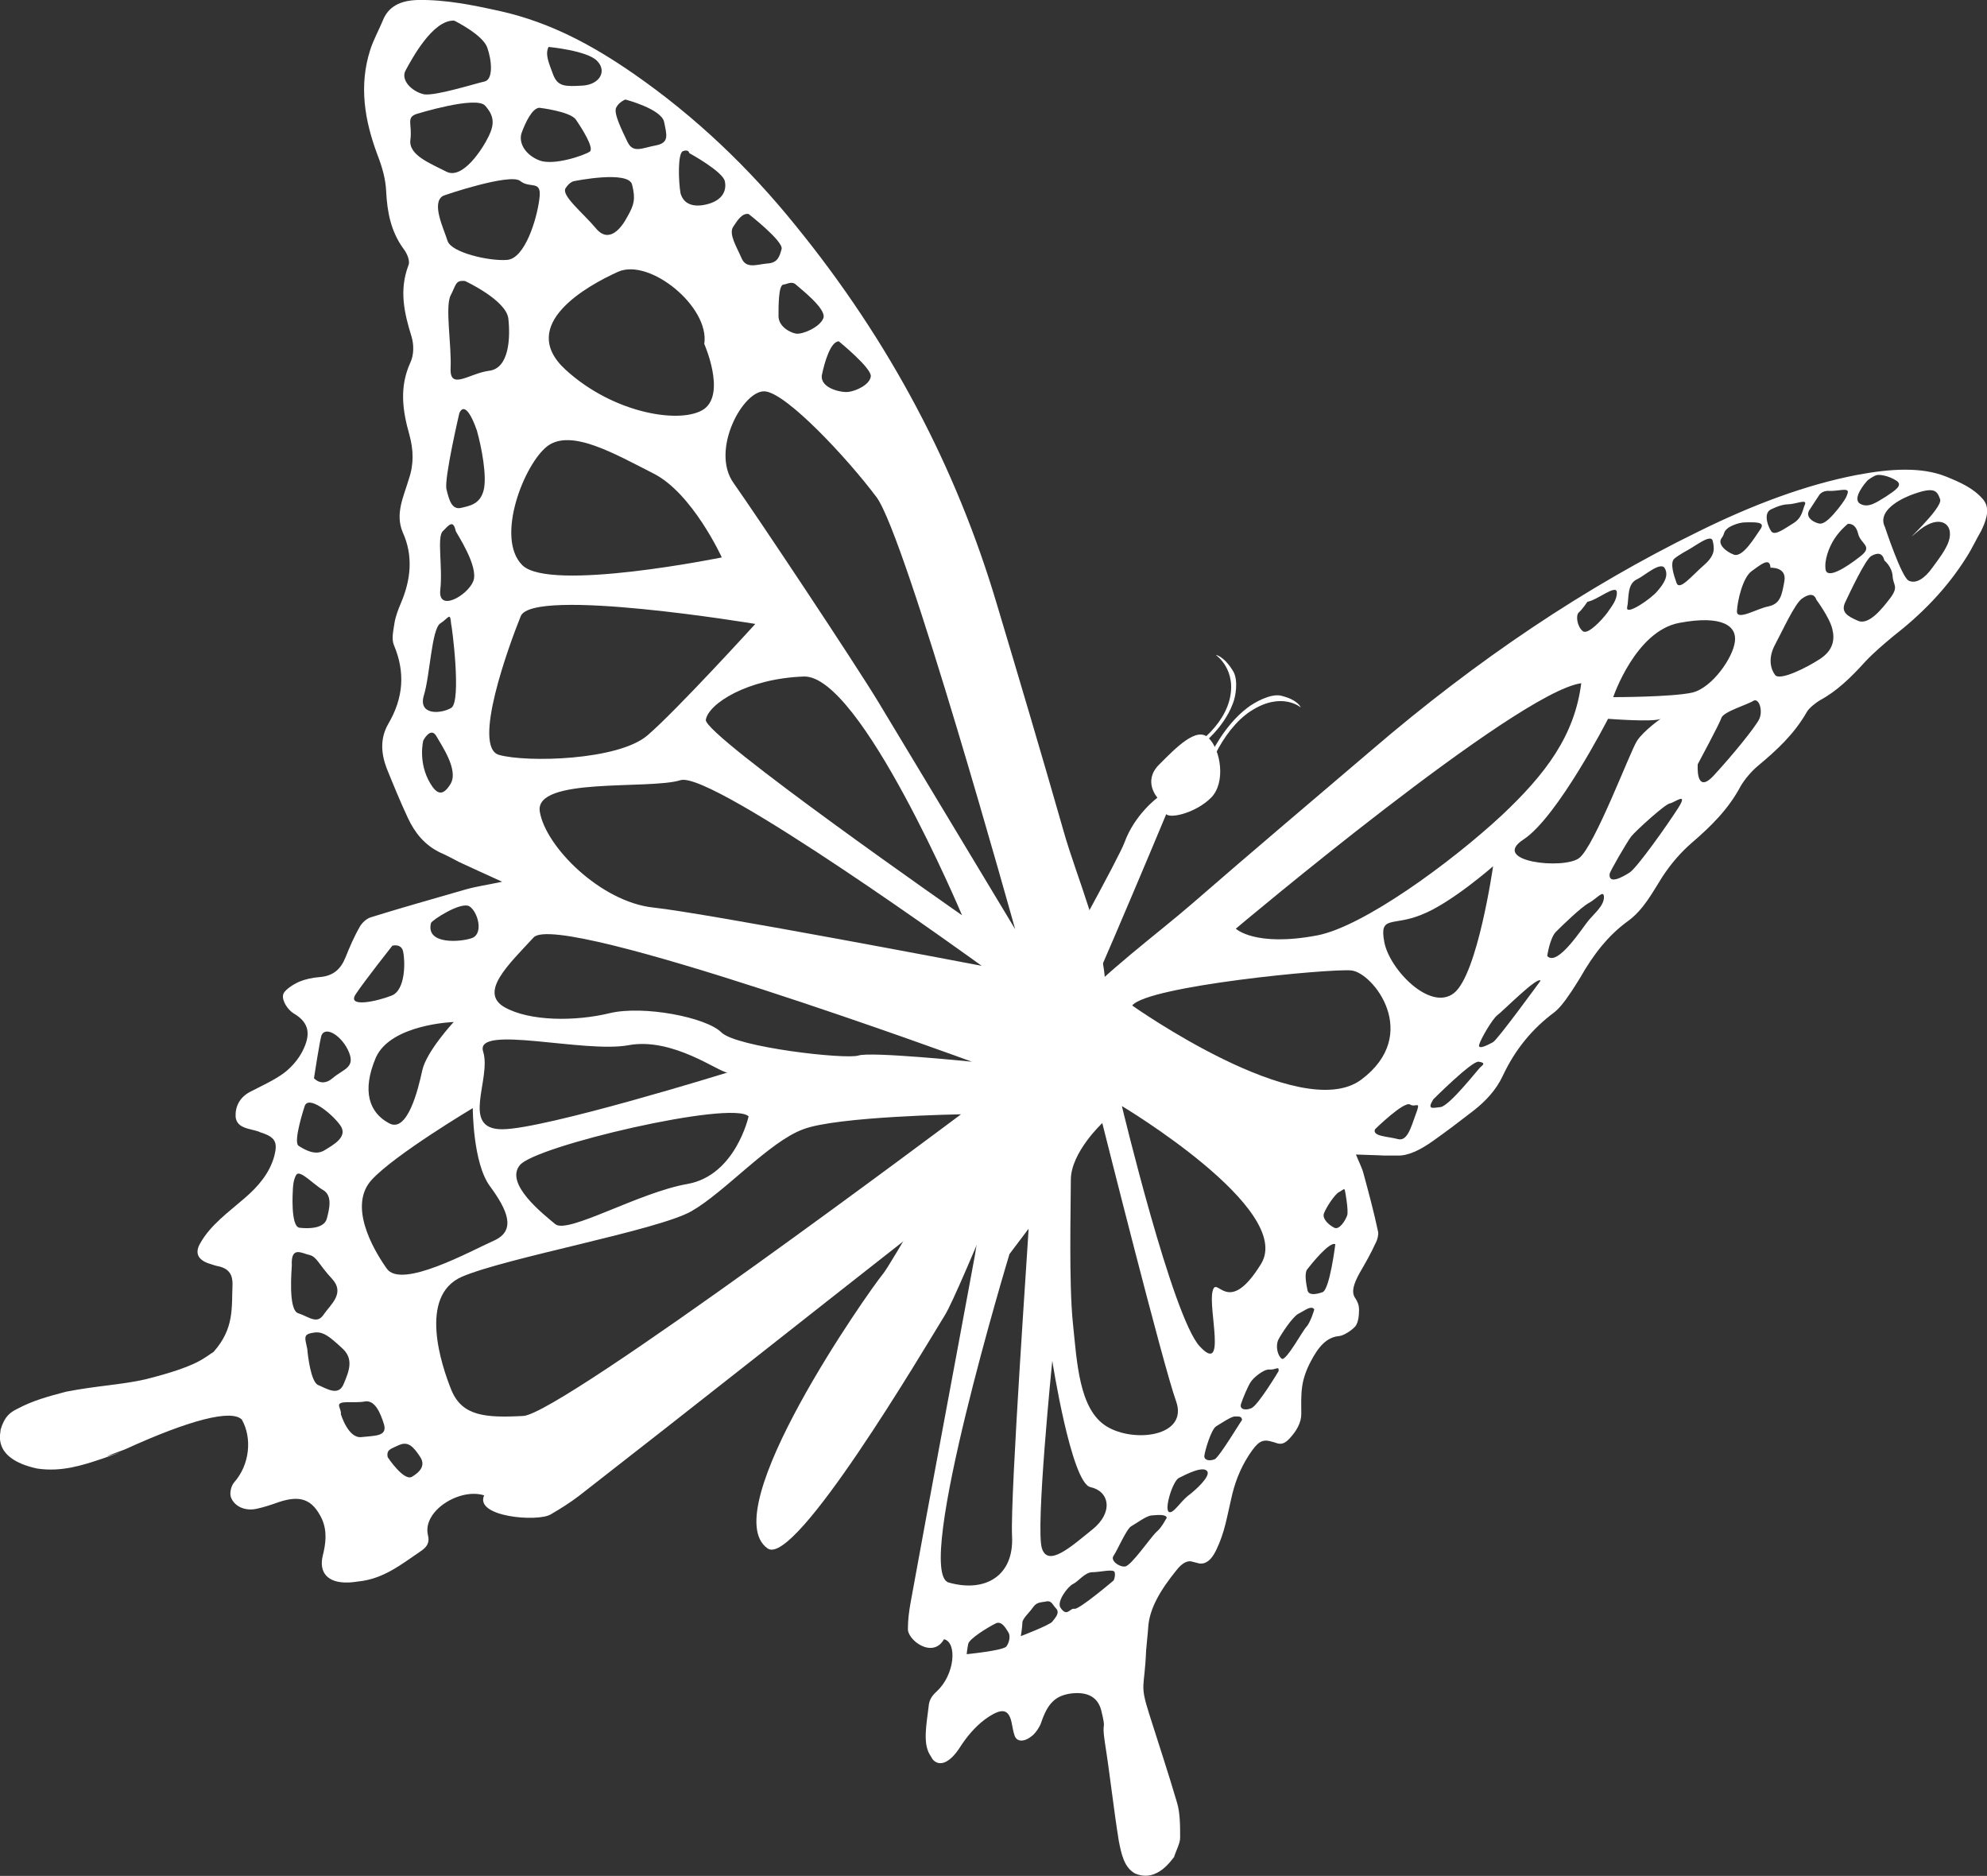 <?xml version="1.0" encoding="utf-8"?>
<!-- Generator: Adobe Illustrator 25.3.1, SVG Export Plug-In . SVG Version: 6.00 Build 0)  -->
<svg version="1.1" id="Layer_1" xmlns="http://www.w3.org/2000/svg" xmlns:xlink="http://www.w3.org/1999/xlink" x="0px" y="0px"
	 viewBox="0 0 385.4 363.8" style="enable-background:new 0 0 385.4 363.8;" xml:space="preserve">
<rect x="0" y="0" width="385.4" height="363.8" fill="#333333" stroke="none"/>
<style type="text/css">
	.st0{fill-rule:evenodd;clip-rule:evenodd;fill:#FFFFFF;}
	.st1{fill:#FFFFFF;}
</style>
<g id="text">
	<path class="st0" d="M384.6,96.8c-1.9-2.2-4.5-3.3-7.2-4.4c-4.8-1.9-10.8-1.5-17.2-0.3c-9.9,1.9-20.3,5.8-30.8,11
		c-21.9,10.7-43,24.9-63.4,42.4c-11.6,9.9-23.1,19.6-34.6,29.6c-6.9,6-17.2,13.5-23.5,20.7l-0.5,0.5c-5.2,9.5-10.4,19.1-15.6,28.7
		c0.2-0.4-2,14.3-2.7,18.4c-4.2,22.8-8.5,45.5-12.5,67.5c-0.3,1.7-0.5,3.3-0.5,4.9c-0.2,2.2,4.8,6,7,2.1c2.6,0.6,2.1,6.9-1.4,10.1
		c-1.2,1.1-1.5,1.9-1.6,3.1c-0.4,3.3-1.1,6.9,0.2,9.1c0.2,0.3,0.4,0.7,0.6,1c1.3,1.5,3.3,0.7,5.2-2.2c1.4-2.2,3-4.1,5-5.6
		c3.1-2.2,4.5-2.1,5.1,0.6c0.2,0.9,0.3,1.8,0.6,2.6c0.4,1.2,1.8,1.3,3.3,0.1c0.7-0.5,1.5-1.7,1.8-2.5c1.3-3.9,2.8-5.4,6-5.8
		c2.9-0.3,5,0.6,5.7,3.3c1.1,4.5,0,1.5,0.7,6.2c1,6.3,1.7,12.9,2.7,19.1c0.5,2.5,1,5.1,3.1,6.3c4.5,2,7.4-3.1,7.6-3.1
		c0.4-1.3,1.2-2.7,1.2-3.8c0-2.4,0-4.8-0.6-6.8c-1.7-5.8-3.6-11.5-5.4-17.2c-1.9-6-0.9-4.8-0.6-12.3c0.1-1.4,0.3-2.9,0.4-4.4
		c0.2-3.8,2.5-7.5,5.5-11.2c1.1-1.4,2.2-2,3.2-1.6c0.4,0.1,0.8,0.2,1.2,0.3c1.3,0.2,2.4-0.7,3.3-2.6c1.7-3.5,2.1-6.6,2.9-9.9
		c0.6-2.8,1.6-5.7,3.5-8.6c1.6-2.4,2.4-3,4.1-2.6c0.2,0.1,0.4,0.1,0.7,0.2c0.9,0.3,1.7,0.7,3-0.7c1.4-1.5,2.3-3.1,2.3-4.8
		c0-1.8-0.1-3.6,0.2-5.5c0.2-1.4,0.8-3.1,1.6-4.6c1.5-2.9,3.1-4.8,5.6-5c0.8-0.1,2.3-1,3.1-1.9c0.6-0.8,0.7-2.2,0.7-3.2
		c0-0.9-0.3-1.6-0.7-2.2c-0.9-1.2-0.3-2.9,0.8-4.9c1.1-1.9,2.2-3.8,3.1-5.8c0.4-0.7,0.6-1.7,0.5-2.2c-0.8-3.8-1.8-7.5-2.8-11.2
		c-0.3-1.2-0.9-2.3-1.5-3.8c2.1,0.1,3.8,0.1,5.5,0.2c0.8,0,1.7,0,2.5,0c2.1,0.1,4.5-1.1,6.9-2.8c2.7-1.9,5.3-3.9,7.9-5.9
		c2.3-1.8,4.4-4,5.7-6.8c2.4-5.1,5.7-9.1,10-12.3c1-0.8,2-2.1,2.8-3.3c0.8-1.1,1.5-2.3,2.2-3.4c2.5-4.4,5.4-8.2,9.3-11
		c3-2.2,4.7-5.5,6.6-8.5c1.7-2.6,3.6-4.8,5.8-6.7c3.6-3.1,7-6.4,9.4-10.9c0.8-1.4,2.2-3,3.4-4c3.6-3,7-6.1,9.5-10.5
		c0.5-0.8,1.7-1.7,2.5-2.2c3.2-1.7,6-4.4,8.8-7.5c1.7-1.8,3.6-3.4,5.4-4.9c5.4-4.2,10.3-9.1,14.2-15.3c1.1-1.7,1.9-3.5,2.9-5.2
		C385.8,99.8,385.7,98.1,384.6,96.8z M362.3,93.1c0,0,0.8-0.6,1.5-0.9s2.6,0.1,4,1s-0.2,1.9-2,3.1c-1.8,1.1-3.4,2.3-5,1.4
		C359.1,96.7,361.9,93.5,362.3,93.1z M360.4,103.5c0.5,2.1,3.1,2.4,0.3,4.5c-2.7,2.1-6.2,4.3-6.6,2.5c-0.3-1.8,0.6-4.3,1.7-6
		c1.1-1.7,2.6-2.9,2.6-2.9S359.9,101.3,360.4,103.5z M350.9,99c0.7-1.1,1.9-2.9,1.9-2.9s0.5-1,2-0.9c1.6,0.1,3.8-0.7,3.6,0.3
		s-0.9,1.9-1.9,3.2c-1,1.2-2.6,3.2-3.8,2.8C351.5,101.2,350.2,100.2,350.9,99z M343.3,98.9c0,0,2-1.1,3.5-1.1s3.7-1.1,3.3,0
		c-0.5,1.1-0.5,2.6-2.3,3.7s-3.5,2.4-4.2,1.6C343,102.3,342,99.8,343.3,98.9z M333.9,104.4c0.8-1.1,0.2-1.2,1.4-2.1c0,0,1.6-1,3.3-1
		s4-0.2,2.8,1.4c-1.1,1.6-3.3,5.3-5,4.9C334.7,107,333.1,105.5,333.9,104.4z M324.8,108.3c1-0.8,2.7-1.7,2.7-1.7
		c1.6-0.9,4.4-3.1,4.7-1.7s0.6,2.7-1.7,4.7s-4.7,5-5.3,3.5C324.7,111.7,323.8,109.1,324.8,108.3z M317.6,112.3
		c1.3-0.6,4.5-3.5,5.3-2.1s-0.1,2.9-1.4,4.4c-1.2,1.5-6.2,4.9-5.9,3.2C316,116,315.5,113.2,317.6,112.3z M306.2,118.8
		c0.7-0.6,1.7-2.1,1.7-2.1c1.9-0.3,5.5-3.4,5.7-1.9c0.1,1.5-1,2.8-1.9,4.1c-0.9,1.2-3.7,4.3-4.7,3.5
		C305.9,121.5,305.6,119.4,306.2,118.8z M311.9,139.4c0,0,8.9,0.7,10.2,0c0,0-3.3,2.3-4.6,4.3s-8.2,20.4-11.2,22.7
		c-3,2.3-17.4,0.7-10.8-3.6C302.1,158.5,311.9,139.4,311.9,139.4z M306.7,132.5c-1.3,10.2-6.9,17.6-15.4,25.6
		c-9.9,9.2-26.9,21.6-35.8,23.3c-12.1,2.3-15.8-1.3-15.8-1.3S294.2,134.2,306.7,132.5z M289.6,168c0,0-3,21-7.6,24.6
		s-12.5-4.6-13.5-9.9s1.6-3,7.2-5.3C281.4,175.2,289.6,168,289.6,168z M232.7,261.1c-5.3-5.7-15.1-46.6-15.1-46.6s33.5,20,27,30.6
		s-8.6,2-9.4,5.3C234.3,253.7,238,266.8,232.7,261.1z M207.7,228.8c0-5.3,6.1-11,6.1-11s11.8,47,14.3,53.9s-8.2,8.2-13.5,4.9
		c-5.3-3.3-5.7-12.3-6.5-20C207.3,248.8,207.7,234.1,207.7,228.8z M204.1,263.9c0,0,3.7,23.7,7.4,24.5s4.5,4.9,0.4,8.2
		c-4.1,3.3-8.6,7.4-9.8,3.7C200.8,296.6,204.1,263.9,204.1,263.9z M195.2,319.3c-0.6,0.8-7.7,1.5-7.7,1.5s0.1-1.1,0.3-2
		c0.2-1,3.8-3.2,5.2-3.9c1.3-0.8,2.2,1.1,2.6,1.7S195.8,318.5,195.2,319.3z M196.3,297.9c0.4,7.8-5.3,11-12.3,9
		c-6.9-2,11.8-63.7,11.8-63.7l3.7-4.9C199.6,238.2,195.9,290.1,196.3,297.9z M204.1,314.5c-0.6,0.7-6.1,2.8-6.1,2.8s0.3-1.8,0.3-2.6
		s1.3-1.9,2-2.9s1.2-1,2.5-1.2c1.2-0.3,1.3,0.6,2.1,1.4C205.6,312.9,204.6,313.8,204.1,314.5z M216,306.5c0,0-6.7,5.7-7.6,5.5
		c-0.9-0.2-1.4,1.7-2.7-0.2c-0.8-1.2,1.4-4.1,2.4-4.6c1.1-0.5,2.3-2.3,3.8-2.3s4.1-0.7,4.3,0C216.4,305.7,216,306.5,216,306.5z
		 M224.3,297.1c-1.1,1-4.9,6.6-6.1,6.7c-1.2,0.1-2.9-1.2-2.2-2.1c0.7-1,2.5-5.2,3.4-5.7s2.9-2,3.9-2.1c1.1-0.1,3-0.3,3,0.5
		C226.2,294.4,225.4,296.2,224.3,297.1z M230.4,290.1c-1.5,1.2-2.9,3.6-3.7,3.1c-0.9-0.6,0.8-6.1,2-6.6c1.2-0.6,4.8-2.5,5.5-1.2
		C234.7,286.4,231.9,289,230.4,290.1z M235.6,283c-1,0.4-2.1,0.2-2-0.7c0.1-0.9,1.3-5.1,2.3-5.7s2.9-1.9,3.6-1.9
		c0.7,0,1.4-0.1,1.4,0.7C240.8,275.4,236.5,282.6,235.6,283z M248,265.9c0,0-4,6.7-5.3,7.2c-1.2,0.5-2.3,0.2-2-0.8s1.4-3.6,1.9-4.3
		c0.5-0.8,2.5-2.5,3.6-2.4C247.5,265.7,248.1,264.8,248,265.9z M253.4,257.3c-0.7,0.7-4,6.8-4.8,6.2c-0.8-0.6-1.2-2.4-0.7-3.6
		c0.6-1.2,2.8-4.5,3.9-5.1c1.2-0.6,2.5-1.7,3.1-0.9C255,253.9,254.1,256.6,253.4,257.3z M256.5,250.6c-1.4,0.5-2.7,0.6-2.9-0.4
		s-0.7-3.3,0-4.1c0.7-0.9,4.3-5.4,5.4-4.8C259,241.3,257.9,250.2,256.5,250.6z M261.3,235.7c-0.3,0.9-1.5,2.9-2.5,2.4
		s-2.4-1.7-2-2.8c0.4-1.1,2.1-3.7,2.9-4.1c0.8-0.4,1.1-1,1.2-0.1C260.9,231,261.6,234.8,261.3,235.7z M264,209.4
		c-11.8,8.7-44.4-14.4-44.4-14.4c3-3.8,38.3-7.2,42.5-6.8S275.8,200.6,264,209.4z M274.6,216.1c-1,2.8-1.7,5.3-3.5,4.8
		s-5-0.5-4.4-1.9c0,0,5.6-5.5,6.8-4.8C274.6,214.9,275.7,213.2,274.6,216.1z M287.1,207c-0.6,0.6-6,7.5-7.7,7.7s-2.6,0.5-1.4-1.5
		c0,0,7.5-7.5,8.8-7.3C288.2,206.1,287.7,206.5,287.1,207z M289.6,202.1c-0.9,0.5-3,1.6-2.7,0.5s2.5-4.9,3.5-5.7
		c1-0.7,7.9-7.7,8.4-6.7C298.8,190.2,290.5,201.6,289.6,202.1z M308.2,178.4c-1.2,1.4-6.1,9.2-8.1,7c0,0,0.5-3.5,1.7-4.7
		s4.9-4.8,6.4-5.6c1.5-0.8,2.9-2.7,2.9-1.1S309.4,177,308.2,178.4z M325.5,156.7c-2.1,3.3-8,11.6-9.4,12.5s-4.1,2.4-3.9,0.3
		c0-0.4,3.3-6.1,4.2-7.3c1-1.2,6.6-6.3,7.5-6.4C324.7,155.7,327.6,153.4,325.5,156.7z M312.9,135.2c0,0,4.3-12.8,12.8-14.4
		s11.2,0.7,10.8,3.6c-0.3,3-4.3,8.9-8.2,9.9C324.4,135.2,312.9,135.2,312.9,135.2z M341.2,139.5c-0.8,1.6-5.2,7-8.8,10.9
		s-3.1-2.2-3.1-2.2s4.2-7.8,4.6-9c0.4-1.2,5.2-2.6,6.2-3.3C341.2,135.3,342,137.9,341.2,139.5z M336.9,118.5c0.1-2,1.1-6.4,2.8-7.7
		c1.7-1.2,3.6-2.9,3.7-0.7c0,0,3.2-0.2,2.7,2.6c-0.5,2.8-0.8,4.4-3.1,4.9C340.8,118,336.8,120.5,336.9,118.5z M353,127.8
		c-2.6,1.7-7.8,4.3-8.7,3.1c-0.9-1.2-1.4-3.3,0-5.9s3.8-7.9,5.2-8.9s2.4-1,2.8,0.2c0,0,2.6,3.5,3.1,5.7
		C355.9,124,355.6,126.1,353,127.8z M366.7,115.9c-1.6,2.1-4.2,5.4-6.3,4.5s-3.4-1.7-2.5-3.6s4-8.5,5.1-9c1.1-0.6,2.1-0.7,2.5,0.9
		c0,0,1.5,1.2,1.6,3.1C367.2,113.5,368.3,113.7,366.7,115.9z M374.8,110.1c-1.5,2.1-3.2,3.2-4.6,2.5c-1.4-0.7-4.6-10.4-4.6-10.4
		c-1.4-2.8,2.1-5,4.8-6.1c4.9-1.9,5.3-0.9,5.9,0.7c0.7,1.7-8.3,9.7-4.5,6.4c3.8-3.3,6.3-2,6.4,0.1
		C378.4,105.5,376.3,108,374.8,110.1z"/>
	<path class="st0" d="M214.4,191.7c-0.1-9.3-5.6-21.6-8.1-30.5c-4.2-14.7-8.6-29.5-13-44.2c-7.8-26.2-20.6-50.7-39.1-73.4
		c-8.9-11-19.2-20.9-31.3-29.3c-7.8-5.4-16-9.9-25.7-12.1C91.8,1,86.5-0.1,81,0c-3.3,0.1-5.7,1.2-6.8,4.1c-0.8,1.9-1.8,3.7-2.4,5.6
		c-2.2,6.9-1.1,13.6,1.4,20.3c0.9,2.3,1.6,4.7,1.7,7.1c0.2,4,0.9,7.8,3.4,11.2c0.7,0.9,1.3,2.4,0.9,3.2c-1.8,4.8-0.8,9.2,0.6,13.7
		c0.5,1.6,0.5,3.6-0.2,5.1c-2.2,4.8-1.5,9.4-0.2,14c0.8,2.9,0.9,5.7-0.1,8.6c-1,3.4-2.7,6.7-1.2,10.3c2.1,4.6,1.6,9.3-0.4,13.9
		c-0.5,1.2-1,2.5-1.2,3.8c-0.2,1.4-0.6,3-0.1,4.2c2.2,5.2,1.9,10.2-1.1,15.3c-1.6,2.8-1.4,5.7-0.3,8.6c1.3,3.2,2.6,6.4,4.1,9.6
		c1.3,2.8,3.2,5.3,6.4,6.8c1.2,0.5,2.4,1.2,3.6,1.8c2.6,1.2,5.2,2.4,8.3,3.8c-2.8,0.6-5,0.9-7.1,1.5c-6.2,1.8-12.3,3.5-18.4,5.4
		c-0.9,0.3-1.7,1.1-2.1,1.8c-1.1,1.9-2,4-2.8,6c-0.9,2.2-2.3,3.6-5.1,3.8c-1.3,0.1-2.7,0.4-3.9,0.9c-1.3,0.6-3,1.7-3.1,2.6
		c-0.2,1.1,0.9,2.8,2,3.5c3.3,1.9,3.3,4.3,1.8,7.3c-0.8,1.6-2.1,3.1-3.5,4.2c-2,1.5-4.5,2.6-6.8,3.8c-2,1.1-2.8,2.9-2.7,4.8
		c0.2,1.9,2,2.2,3.6,2.6c0.4,0.1,0.8,0.2,1.2,0.4c2.9,0.9,3.4,1.9,2.7,4.6c-0.9,3.3-3.1,5.9-5.8,8.2c-3.1,2.7-6.5,5.1-8.5,8.6
		c-1.1,1.8-0.7,3.2,1.5,4c0.7,0.2,1.4,0.5,2.1,0.6c2,0.5,2.6,1.7,2.6,3.4c-0.2,4.6,0.4,8.6-3.7,13.2c-1.7,1-2.8,2.7-13.2,5.3
		c-4.9,1.1-9.2,1.2-15.4,2.4c-3.4,0.9-6.4,1.7-9.4,3.3c-1.4,0.7-2.5,1.4-3.3,4.1c0.2,0.2-2.1,5.5,7.1,7.5c4.7,0.7,8.7-0.6,12.6-1.9
		c9.6-3.3-5.2,1.7,4.4-1.8c12.7-5.8,20.7-7.8,22.7-5.8c2,3.5,1.6,8.7-1.5,12.2c-0.6,0.7-0.9,2.1-0.6,2.9c0.7,1.8,2.8,2.7,5,2.2
		c1.4-0.3,2.9-0.8,4.3-1.3c4.2-1.4,6.5-0.5,8.3,3.2c1.1,2.4,0.8,4.8,0.2,7.2c-0.8,3.3,1,5.3,4.8,5.2c0.7,0,1.4-0.1,2.1-0.2
		c4.9-0.5,8.3-3.3,12-5.8c1.2-0.8,1.9-1.6,1.5-3.2c-1.1-4.7,6.2-9.2,10.9-7.7c-1.9,4.2,10.4,5.2,12.9,3.7c1.9-1.1,3.8-2.3,5.5-3.6
		c22.5-17.5,45.2-35.5,68.3-53.6c4.1-3.2,19.7-14.5,19.6-14.1c4.6-10.1,9.2-20.2,13.8-30.1L214.4,191.7z M162.7,66.2
		c0,0,6.4,5.2,6.2,6.8c-0.2,1.6-2.8,2.8-4.3,3c-1.4,0.2-5.5-0.7-5.2-3.2C159.9,70.3,161.1,66.2,162.7,66.2z M154.5,55.3
		c0.5,0.5,5.9,4.6,5.2,6.4s-4.1,3.2-5.3,3s-3.4-1.4-3.4-3.4s0-5.9,0.9-6.1C152.8,55.1,153.6,54.4,154.5,55.3z M142.2,44
		c0.9-1.4,1.8-2.7,3-2.5c0,0,6.8,5.3,6.4,6.8c-0.4,1.4-0.7,2.7-2.8,2.8c-2.1,0.2-4.1,1.1-5-1.1C142.9,47.9,141.3,45.4,142.2,44z
		 M132.5,29.3c1.1-0.4,1.2,0.4,1.2,0.4s6.6,3.6,6.9,5.5c0.4,2-0.7,3.7-3.4,4.4s-4.6,0-5.2-2.1C131.6,35.3,131.4,29.6,132.5,29.3z
		 M136.6,79.3c-4.2,3-17.4,1.1-26.9-7.6s4.2-16.3,10.2-19c6.1-2.7,17.8,6.8,16.7,14C136.6,66.7,140.8,76.2,136.6,79.3z M126.7,91.8
		c7.6,3.8,13.3,16.3,13.3,16.3s-33.4,6.8-38.7,1.5s0.4-19.7,4.9-23.1C110.8,83.1,119.2,88,126.7,91.8z M119.5,20.9
		c0.5-1.1,1.8-1.6,1.8-1.6s6.9,1.8,7.5,4.3c0.5,2.5,1.1,4.1-1.6,4.6c-2.7,0.5-4.4,1.6-5.5-0.7S119,22,119.5,20.9z M122.6,35.8
		c0.7,2.8,0.4,3.9-0.9,6.2c-1.2,2.3-3.6,5.3-6.1,2.3s-6.8-6.4-5.9-7.8c0.9-1.4,1.8-1.4,1.8-1.4S121.9,33,122.6,35.8z M106.4,9.1
		c0,0,7.5,0.7,9.4,2.7c2,2,0.5,4.6-2.8,4.8c-3.4,0.2-4.8,0.2-5.7-2.1C106.4,12.1,105.7,10.5,106.4,9.1z M101.2,25.7
		c0.7-1.9,2-4.7,3.4-4.8c0,0,6,0.7,7.1,2.3s3.6,5.5,2.7,6.2c-1,0.7-7,2.8-9.8,1.7C101.8,30,100.5,27.6,101.2,25.7z M100.9,35.1
		c2,1.6,4.3-0.4,3.7,3.6c-0.5,3.9-2.8,11.4-6.2,11.7S87.5,49,86.8,46.7c-0.7-2.3-3.2-7.3-0.9-8.7C86,37.9,99,33.5,100.9,35.1z
		 M87.4,57.3c1.1-2.1,0.9-3,2.8-2.8c0,0,8,3.7,8.4,7.3s0.2,9.6-3.7,10.1s-7.7,3.9-7.5-0.5C87.6,66.9,86.3,59.5,87.4,57.3z
		 M78.7,13.6c1.1-2,5.2-9.8,9.4-9.6c0,0,5.5,2.7,6.4,5.2s1.2,6.2-0.5,6.6c-1.8,0.4-9.4,2.8-11.7,2.5C79.9,17.8,77.6,15.5,78.7,13.6z
		 M79.6,27.1c0.4-3-0.9-4.3,1.2-5c0,0,11.6-3.6,13.3-1.6c1.8,2,1.8,3.6,0.7,5.9s-5,8.5-8.2,6.9C83.5,31.7,79.2,30.1,79.6,27.1z
		 M87.4,152c-1.6,2.7-2.8,1.8-3.9,0c-2.5-4.1-1.4-8.4-1.4-8.4s1.4-2.7,2.5-0.9C85.6,144.5,89,149.3,87.4,152z M87.5,137.3
		c-2.1,1.2-6.4,1.4-5.3-2.4c1.2-3.8,1.5-12.9,3.2-14s1.9-2.3,2.1,0.1C87.6,121,89.6,136.1,87.5,137.3z M91.8,112.7
		c-1.1,2.8-6.9,6.1-6.4,1.7c0.5-4.5-0.7-10.3,0.5-11.4c1.2-1.2,2-2.3,2.5,0C88.6,103.5,92.9,109.9,91.8,112.7z M93.8,95.1
		c-0.7,2.7-2.7,3-4.4,3.4c-1.8,0.4-2.3-1.6-2.8-3.6s2.5-14.8,2.5-14.8c0.9-2,2.3,0.2,3.4,3.4C93.4,86.7,94.5,92.4,93.8,95.1z
		 M96.8,146.4c-5.3-1.5,1.9-21.2,4.2-26.9c2.3-5.7,45.5,1.5,45.5,1.5s-15.2,16.7-20.9,21.6C119.9,147.5,102.1,147.9,96.8,146.4z
		 M155.9,131.2c11-0.4,30.7,46.3,30.7,46.3s-50.1-34.9-49.7-37.9C137.4,136.5,144.9,131.6,155.9,131.2z M93.7,203.9
		c-1.6-5.3,19.6,0.4,28.2-1.2s17.6,5.3,19.2,5.3c0,0-35.5,11-43.7,11S95.4,209.2,93.7,203.9z M145.2,216.5c0,0-2.5,11.4-11.8,13.1
		c-9.4,1.6-23.3,9.8-25.7,7.8s-9.8-7.8-6.9-11.4C103.5,222.3,142,213.3,145.2,216.5z M83.6,179c0.1-0.5,5.9-4.3,7.5-3.2
		c1.6,1.1,2.7,5.2,0.5,6.1C89.5,182.7,82.5,183.3,83.6,179z M88,198.2c0,0-5.3,5.7-6.1,9.4c-0.8,3.7-2.9,12.3-6.5,10.2
		c-3.7-2-5.3-6.1-2.5-12.7C75.8,198.6,88,198.2,88,198.2z M69,192.8c1.8-2.7,7.1-9.4,7.1-9.4s1.8-0.5,2.1,1.2
		c0.4,1.8,0.5,7.5-2.3,8.5C73.1,194.2,67.2,195.5,69,192.8z M62.4,200.7c0.9-1.8,4.1,0.4,5.3,3.4c1.2,3-1.1,3.2-3.2,5
		c-2.1,1.8-3.6,0-3.6,0S62.1,201.2,62.4,200.7z M59.1,214.5c0.7-2.1,5,1.2,6.8,3.6c1.8,2.3-1.2,3.9-3,5c-1.8,1.1-3.9-0.2-5-0.9
		C56.8,221.4,59.1,214.5,59.1,214.5z M56.8,230.8c0,0,0-2,0.7-3s3.4,2,5.2,3c1.8,1.1,1.2,3.6,0.7,5.5c-0.5,2-3.6,2-5.3,1.8
		C56.3,237.9,56.8,230.8,56.8,230.8z M56.6,245.4c-0.2-3.9,2-2.3,3.5-2c1.4,0.4,1.7,1.8,4.3,4.6c2.6,2.8-0.3,5-1.6,6.9
		c-1.3,2-2.8,0.5-4.9-0.2C55.8,254.2,56.6,246,56.6,245.4z M61.7,268.6c-1.4-0.6-2-5.7-2.1-7c0-0.1-0.1-0.3-0.3-1.4
		c-0.3-1.4,0.3-1.6,1.9-1.8c1.6-0.1,2.7,0.8,5.1,3c2.4,2.1,1.4,4.5,0.4,6.9C65.7,270.9,63.4,269.3,61.7,268.6z M70.1,278.7
		c-2.6,0.3-4-4.5-4-4.5s0.2,0-0.3-1.4s2.9-0.6,4.9-1s3.1,2.2,3.8,4.5C75.1,278.6,72.7,278.4,70.1,278.7z M79.9,286.4
		c-1.6,0.9-4.7-3.8-4.7-3.8c-0.3-1.5,0.6-1.6,2.3-2.4c1.7-0.7,2.7,0.4,3.9,2.2C82.7,284.2,81.4,285.5,79.9,286.4z M75,246
		c-2.9-4.1-7.4-12.3-2.9-17.2s19.6-13.9,19.6-13.9s0,10.6,3.3,15.1s5.3,8.6,0.8,10.6S77.8,250.1,75,246z M101.5,274.6
		c-7.4,0.4-11.8,0-13.9-4.9c-2-4.9-6.5-18.4,2-22.1c8.6-3.7,38-9,44.5-12.7c6.5-3.7,15.1-13.5,21.7-15.9c6.5-2.5,30.6-2.9,30.6-2.9
		S108.9,274.2,101.5,274.6z M166.5,204.7c-2.5,0.8-23.7-1.6-26.6-4.5c-2.9-2.9-15.1-5.3-21.7-3.7s-15.5,1.6-20.4-1.2
		c-4.9-2.9,0.8-8.2,5.7-13.5s85,24.1,85,24.1S168.9,203.9,166.5,204.7z M126.7,176c-10.2-1.1-20.9-11.8-22-18.6
		c-1.1-6.8,21.2-4.2,27.3-6.1c6.1-1.9,58.4,36,58.4,36S137,177.1,126.7,176z M170.4,136.2c-4.6-7.6-23.5-36-28.1-42.5
		c-4.6-6.4,1.9-18.2,6.1-17.8c4.2,0.4,15.9,12.9,21.6,20.5c5.7,7.6,26.9,83.8,26.9,83.8S174.9,143.7,170.4,136.2z"/>
	<path class="st1" d="M234.4,143.1c-2.3-2.3-6.4,2-9.6,5.2c-3.2,3.2-0.3,6.4-0.3,6.4s-4.4,3.2-6.4,8.7s-43.9,80.1-46.8,83.6
		c-2.9,3.5-32.8,46.1-22.4,53.3c5.3,3.7,30.1-38.3,34.4-45.3c2.9-4.7,18.2-43.3,20.8-46.8s22.1-50.3,22.1-50.3
		c0.9,0.9,5.8-0.3,8.7-3.2S236.8,145.4,234.4,143.1z"/>
	<path class="st1" d="M242.6,137.9c6-3.9,9.7-0.7,9.7-0.7s-0.5-1.5-3.9-2.3c-2-0.4-5.1,1.3-6.5,2.4c-4.6,3.5-7.2,9.3-7.2,9.3
		s-0.2,1.9,1-0.3C237.4,142.9,239.8,139.7,242.6,137.9z"/>
	<path class="st1" d="M239.2,130.2c-1.8-3-3.4-3.2-3.4-3.2s4.3,2.9,2.6,9c-0.8,2.8-2.8,5.5-5.5,7.7c-1.7,1.4,0,0.9,0,0.9
		s4.4-3.3,6.2-8.1C239.7,135.1,240.2,131.9,239.2,130.2z"/>
</g>
</svg>
